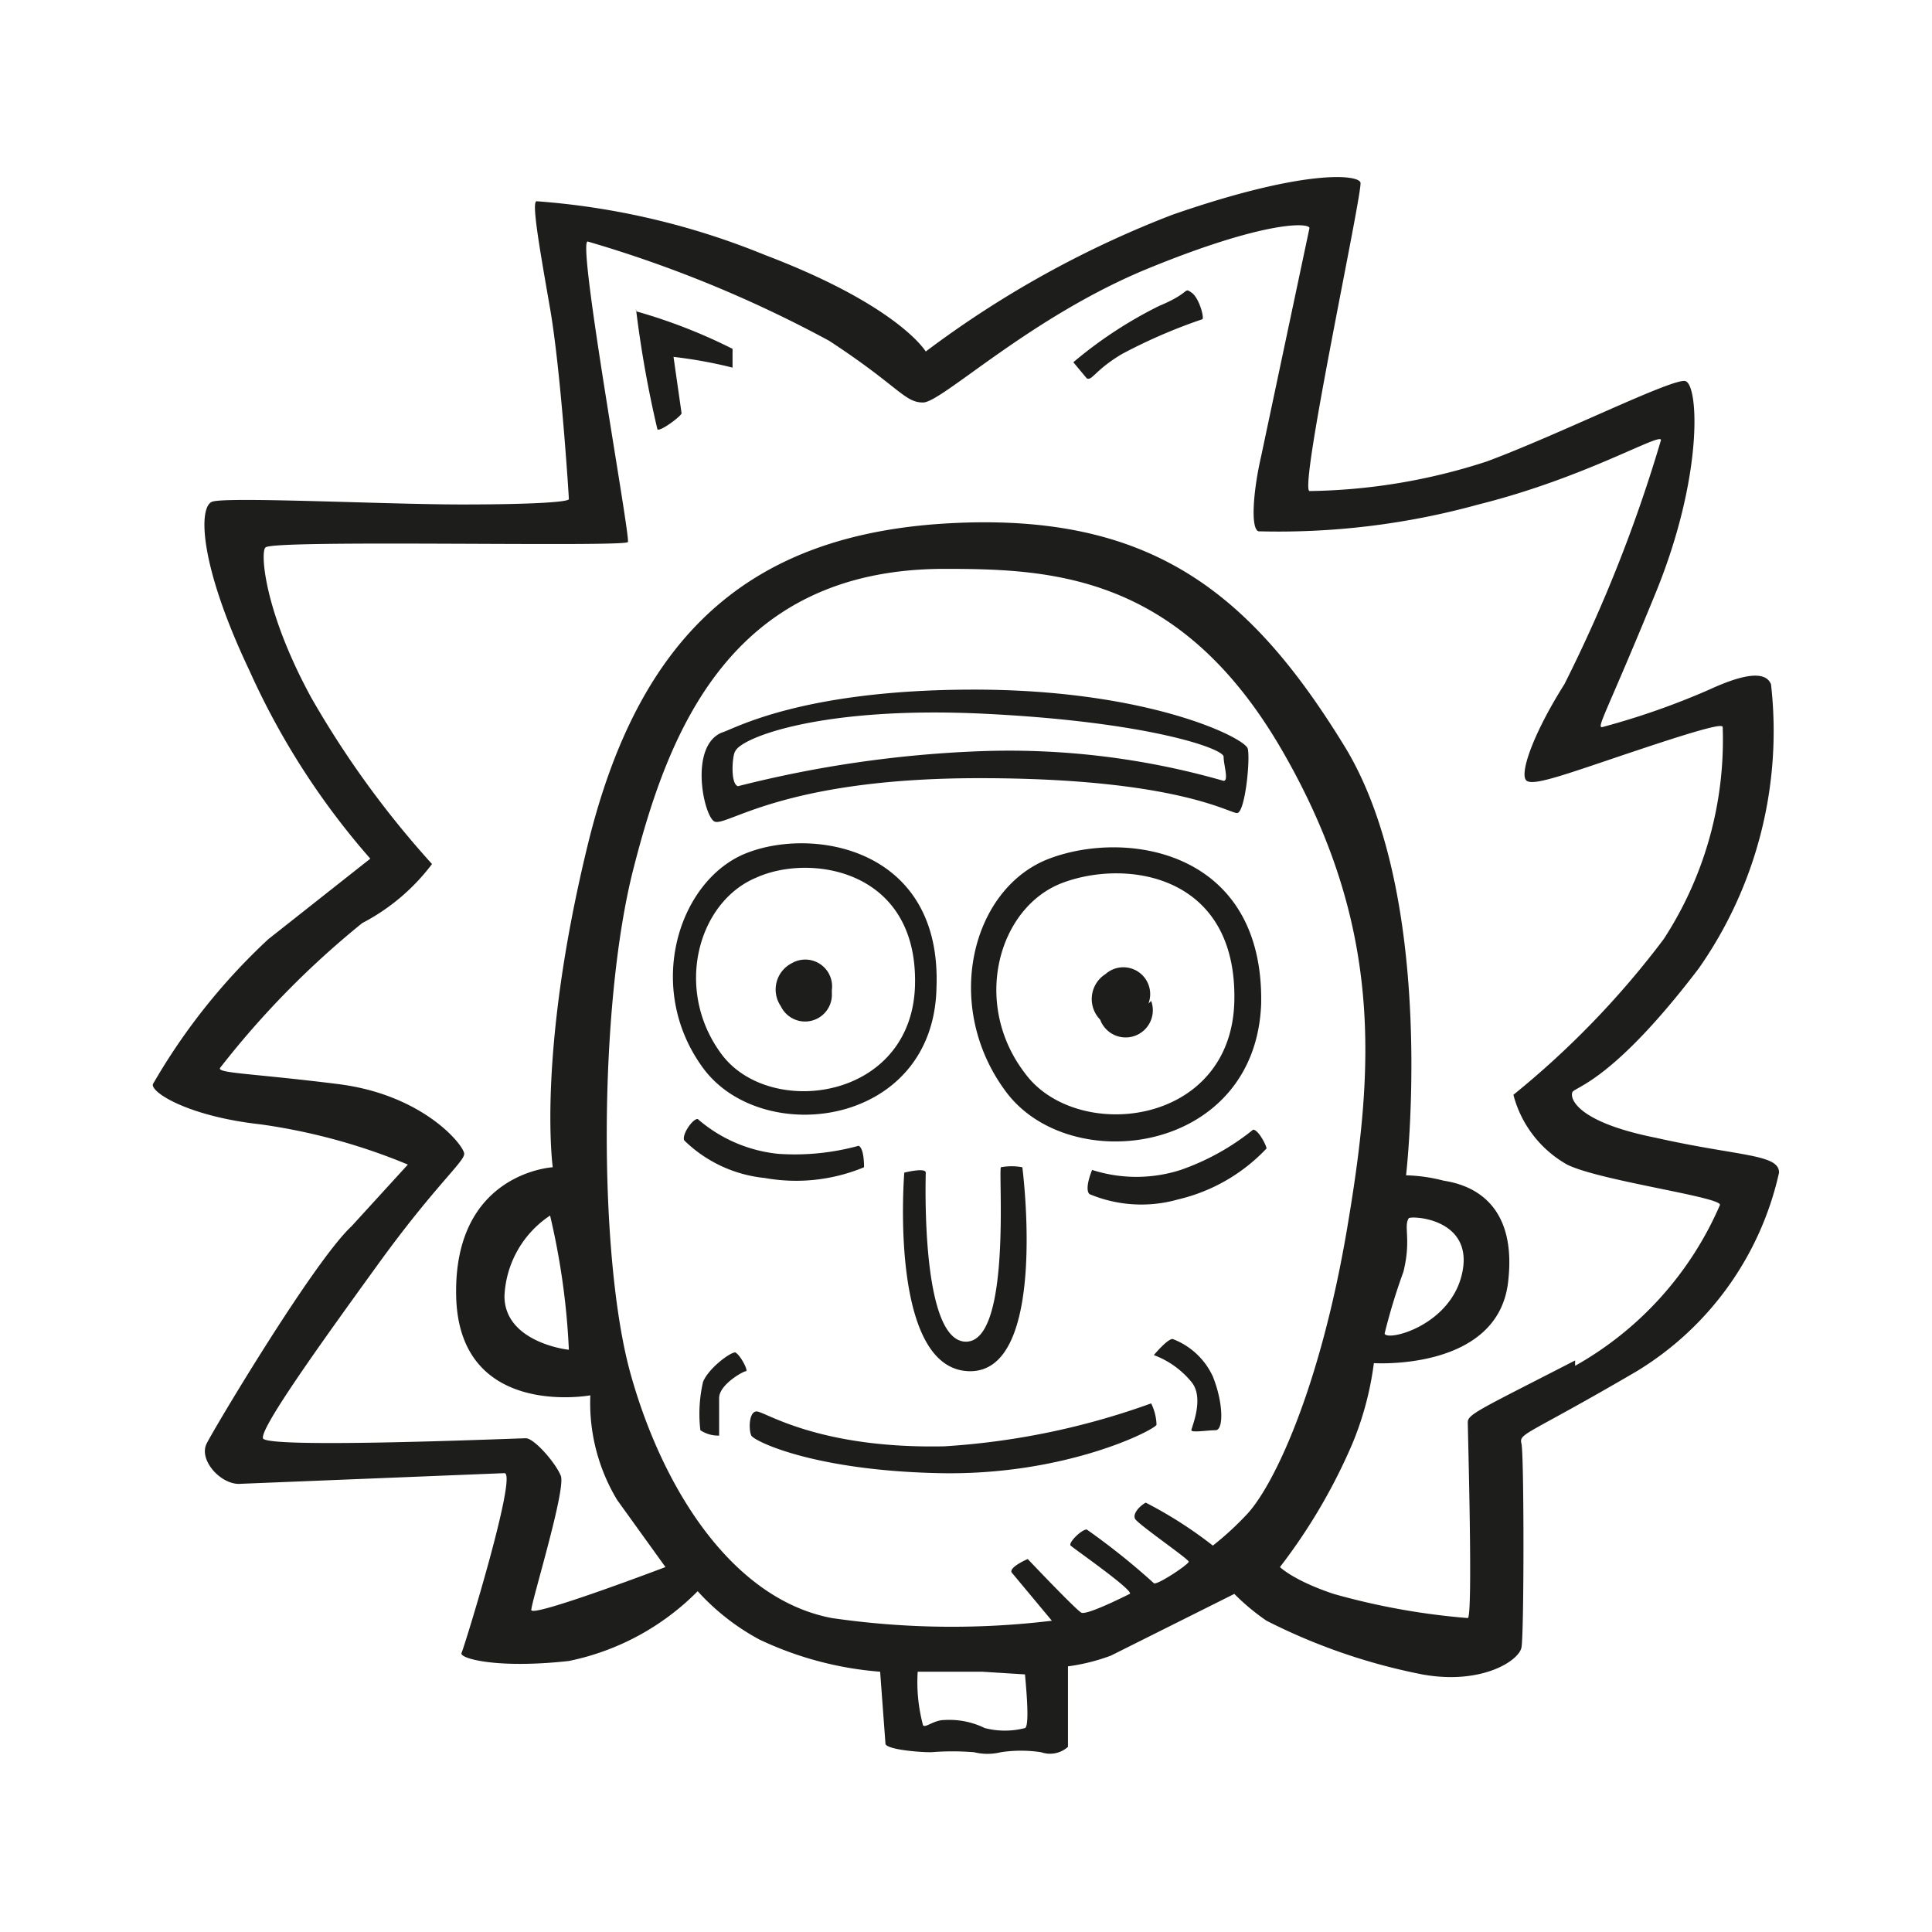 <svg height="512" width="512" viewBox="-4 -4 72 72" xmlns="http://www.w3.org/2000/svg">
  <path d="M19.7 7.5a41.2 41.2 0 00.8 4.5c.1.1.9-.5.9-.6l-.3-2.1a16.9 16.9 0 012.2.4V9a20.2 20.2 0 00-3.6-1.4zm19.5-.1A15.8 15.8 0 0036 9.5l.5.6c.2.1.3-.3 1.3-.9a20 20 0 013-1.3c.1 0-.1-.8-.4-1s0 0-1.2.5zm18.5 31c-3-.6-3.2-1.5-3.1-1.7s1.5-.4 4.7-4.6A15.4 15.4 0 0062 21.5c-.2-.5-1-.4-2.3.2a28 28 0 01-4 1.4c-.2 0 .2-.6 2-5s1.6-7.8 1.1-7.9-4.7 2-7.4 3a22.2 22.2 0 01-6.6 1.1c-.4-.1 2-11.2 1.9-11.5s-2.1-.5-7 1.2a37.9 37.9 0 00-9.2 5.1s-1-1.7-6-3.6a27.8 27.8 0 00-8.5-2c-.2 0 .1 1.7.5 4s.7 7 .7 7.1-1.2.2-4 .2-8.8-.3-9.3-.1S3.4 17 5.3 21A28 28 0 009.8 28l-3.8 3a23.1 23.1 0 00-4.3 5.4c-.1.3 1.3 1.2 4 1.5a22.3 22.3 0 015.5 1.5l-2.1 2.3C7.7 43 4 49.2 3.7 49.8s.5 1.5 1.2 1.5l9.9-.4c.5 0-1.5 6.5-1.6 6.7s1.3.6 4 .3a9.4 9.4 0 004.8-2.6 8.6 8.6 0 002.3 1.8 12.8 12.8 0 004.5 1.2L29 61c.1.2 1.2.3 1.7.3a10 10 0 011.6 0 2.1 2.1 0 001 0 5 5 0 011.5 0 1 1 0 001-.2v-3a7.3 7.3 0 001.6-.4l4.6-2.3a8.2 8.2 0 001.2 1 22.2 22.2 0 005.8 2c2.2.4 3.6-.5 3.7-1s.1-7.2 0-7.6.2-.3 4.3-2.7a11.6 11.6 0 005.3-7.4c0-.7-1.5-.6-4.6-1.3zm-23.5 22a3 3 0 01-1.5 0 3 3 0 00-1.5-.3c-.4 0-.7.3-.8.2a6.2 6.2 0 01-.2-2h2.4l1.6.1c0 .1.2 1.9 0 2zm8.3-8a11.4 11.4 0 01-1.3 1.2 15.7 15.7 0 00-2.5-1.6c-.2.1-.5.4-.4.6s2 1.5 2 1.6-1.2.9-1.3.8a26 26 0 00-2.5-2c-.2 0-.7.5-.6.6s2.4 1.7 2.2 1.8-1.6.8-1.8.7-2-2-2-2-.7.3-.6.5l1.5 1.8a31 31 0 01-8.2-.1c-3.7-.7-6.3-4.8-7.5-9.1s-1.2-13.7.1-18.8 3.6-11.2 11.6-11.2c4 0 8.8.2 12.6 6.8s3.4 11.9 2.4 17.8-2.7 9.5-3.7 10.6zm12.2-5.7c-3.5 1.8-4 2-4 2.3s.2 7.3 0 7.3a26 26 0 01-5-.9c-1.5-.5-2-1-2-1a21.2 21.2 0 002.7-4.6 11.7 11.7 0 00.8-3s4.6.3 5-3-1.8-3.7-2.4-3.8a6.2 6.2 0 00-1.4-.2s1.2-10.3-2.3-16-7.2-8.7-14.7-8.3-11.6 4.2-13.5 12-1.3 12-1.3 12-3.7.2-3.6 4.8 5 3.7 5 3.7a7 7 0 001 3.9l1.8 2.5s-5 1.9-5 1.6 1.3-4.5 1.1-5-1-1.4-1.3-1.4-9.7.4-9.8 0S8 46 10.1 43.1s3.2-3.8 3.2-4.1-1.5-2.2-4.7-2.6-4.5-.4-4.4-.6a33 33 0 015.3-5.4 7.7 7.7 0 002.6-2.2A35.4 35.4 0 017.6 22c-1.8-3.3-1.9-5.5-1.7-5.6.3-.3 13.4 0 13.5-.2S17.5 5 17.9 5a45.9 45.9 0 019 3.7c2.6 1.7 2.8 2.3 3.5 2.3s4-3.2 8.4-5 6-1.7 6-1.5L43 13c-.3 1.3-.4 2.7-.1 2.8a28 28 0 008.2-1c4-1 6.8-2.7 6.8-2.4a54.6 54.6 0 01-3.6 9.1c-1.2 1.9-1.7 3.4-1.4 3.6s1.6-.3 4.3-1.2 3-.9 3-.8A13.6 13.6 0 0158 31a32.9 32.9 0 01-5.6 5.8 4.2 4.2 0 002 2.6c1.2.6 5.7 1.2 5.7 1.5a12.6 12.6 0 01-5.4 6zm-6.2-5.3c.1-.1 2.4 0 2 2s-2.8 2.6-2.9 2.3a22.4 22.4 0 01.7-2.3c.3-1.2 0-1.7.2-2zm-31.3 4.9c-.1 0-2.4-.3-2.4-2a3.8 3.8 0 011.7-3 27 27 0 01.7 5zM32.5 25c7.3 0 9.3 1.3 9.6 1.3s.5-2 .4-2.4-3.7-2.2-10.2-2.2-9 1.5-9.4 1.6c-1.2.5-.7 3-.3 3.3S25 25 32.5 25zm-9.1-1c.2-.5 3.2-1.7 9.3-1.4s8.9 1.3 8.9 1.6.2.9 0 .9a29 29 0 00-9.2-1.1 43.2 43.2 0 00-8.9 1.3c-.3-.1-.2-1.2-.1-1.3zM43 33.4c.1-5.7-5-6.5-7.9-5.4s-4 5.5-1.6 8.7 9.3 2.3 9.5-3.3zM34.2 36c-2-2.6-1-6.2 1.4-7.1s6.5-.3 6.4 4.4-5.9 5.3-7.8 2.7zm-3.3-3.2c.2-5.2-4.6-6-7.1-5s-3.8 5-1.6 8 8.6 2.2 8.7-3zm-6.7-4.1c2-.9 6-.3 5.9 4s-5.4 5-7.2 2.6-.9-5.7 1.3-6.6zm2.8 4.2a1 1 0 00-1.5-1 1.1 1.1 0 00-.4 1.6A1 1 0 0027 33zm11.8.5a1 1 0 00-1.6-1.1A1.1 1.1 0 0037 34a1 1 0 001.9-.7zm-10.6 6.1c0-.1 0-.7-.2-.8a9 9 0 01-3 .3 5.4 5.4 0 01-3-1.3c-.2 0-.6.6-.5.8a5 5 0 003 1.4 6.6 6.6 0 003.7-.4zm14.5-1.4a9 9 0 01-2.7 1.5 5.4 5.4 0 01-3.3 0s-.3.7-.1.9a5 5 0 003.3.2 6.6 6.6 0 003.3-1.9c0-.1-.3-.7-.5-.7zM32 46c-1.7 0-1.5-6.1-1.5-6.3s-.8 0-.8 0-.6 7.3 2.4 7.4 2-7.6 2-7.6a2.2 2.2 0 00-.8 0c-.1.2.4 6.5-1.3 6.5zm-8.6.4c-.2 0-1 .6-1.2 1.1a5.3 5.3 0 00-.1 1.8 1.2 1.2 0 00.7.2v-1.4c0-.5.9-1 1-1s-.2-.6-.4-.7zm16.3-.5c-.2 0-.7.6-.7.6a3.3 3.3 0 011.4 1c.5.6 0 1.7 0 1.8s.6 0 .9 0 .3-1-.1-2a2.7 2.7 0 00-1.5-1.4zm-8.5 4c-4.7.1-6.7-1.3-7-1.3s-.3.7-.2.9 2.3 1.3 7 1.4 8-1.6 8.1-1.8a1.9 1.9 0 00-.2-.8 27.7 27.7 0 01-7.7 1.6z" fill="#1d1d1b"/>
</svg>